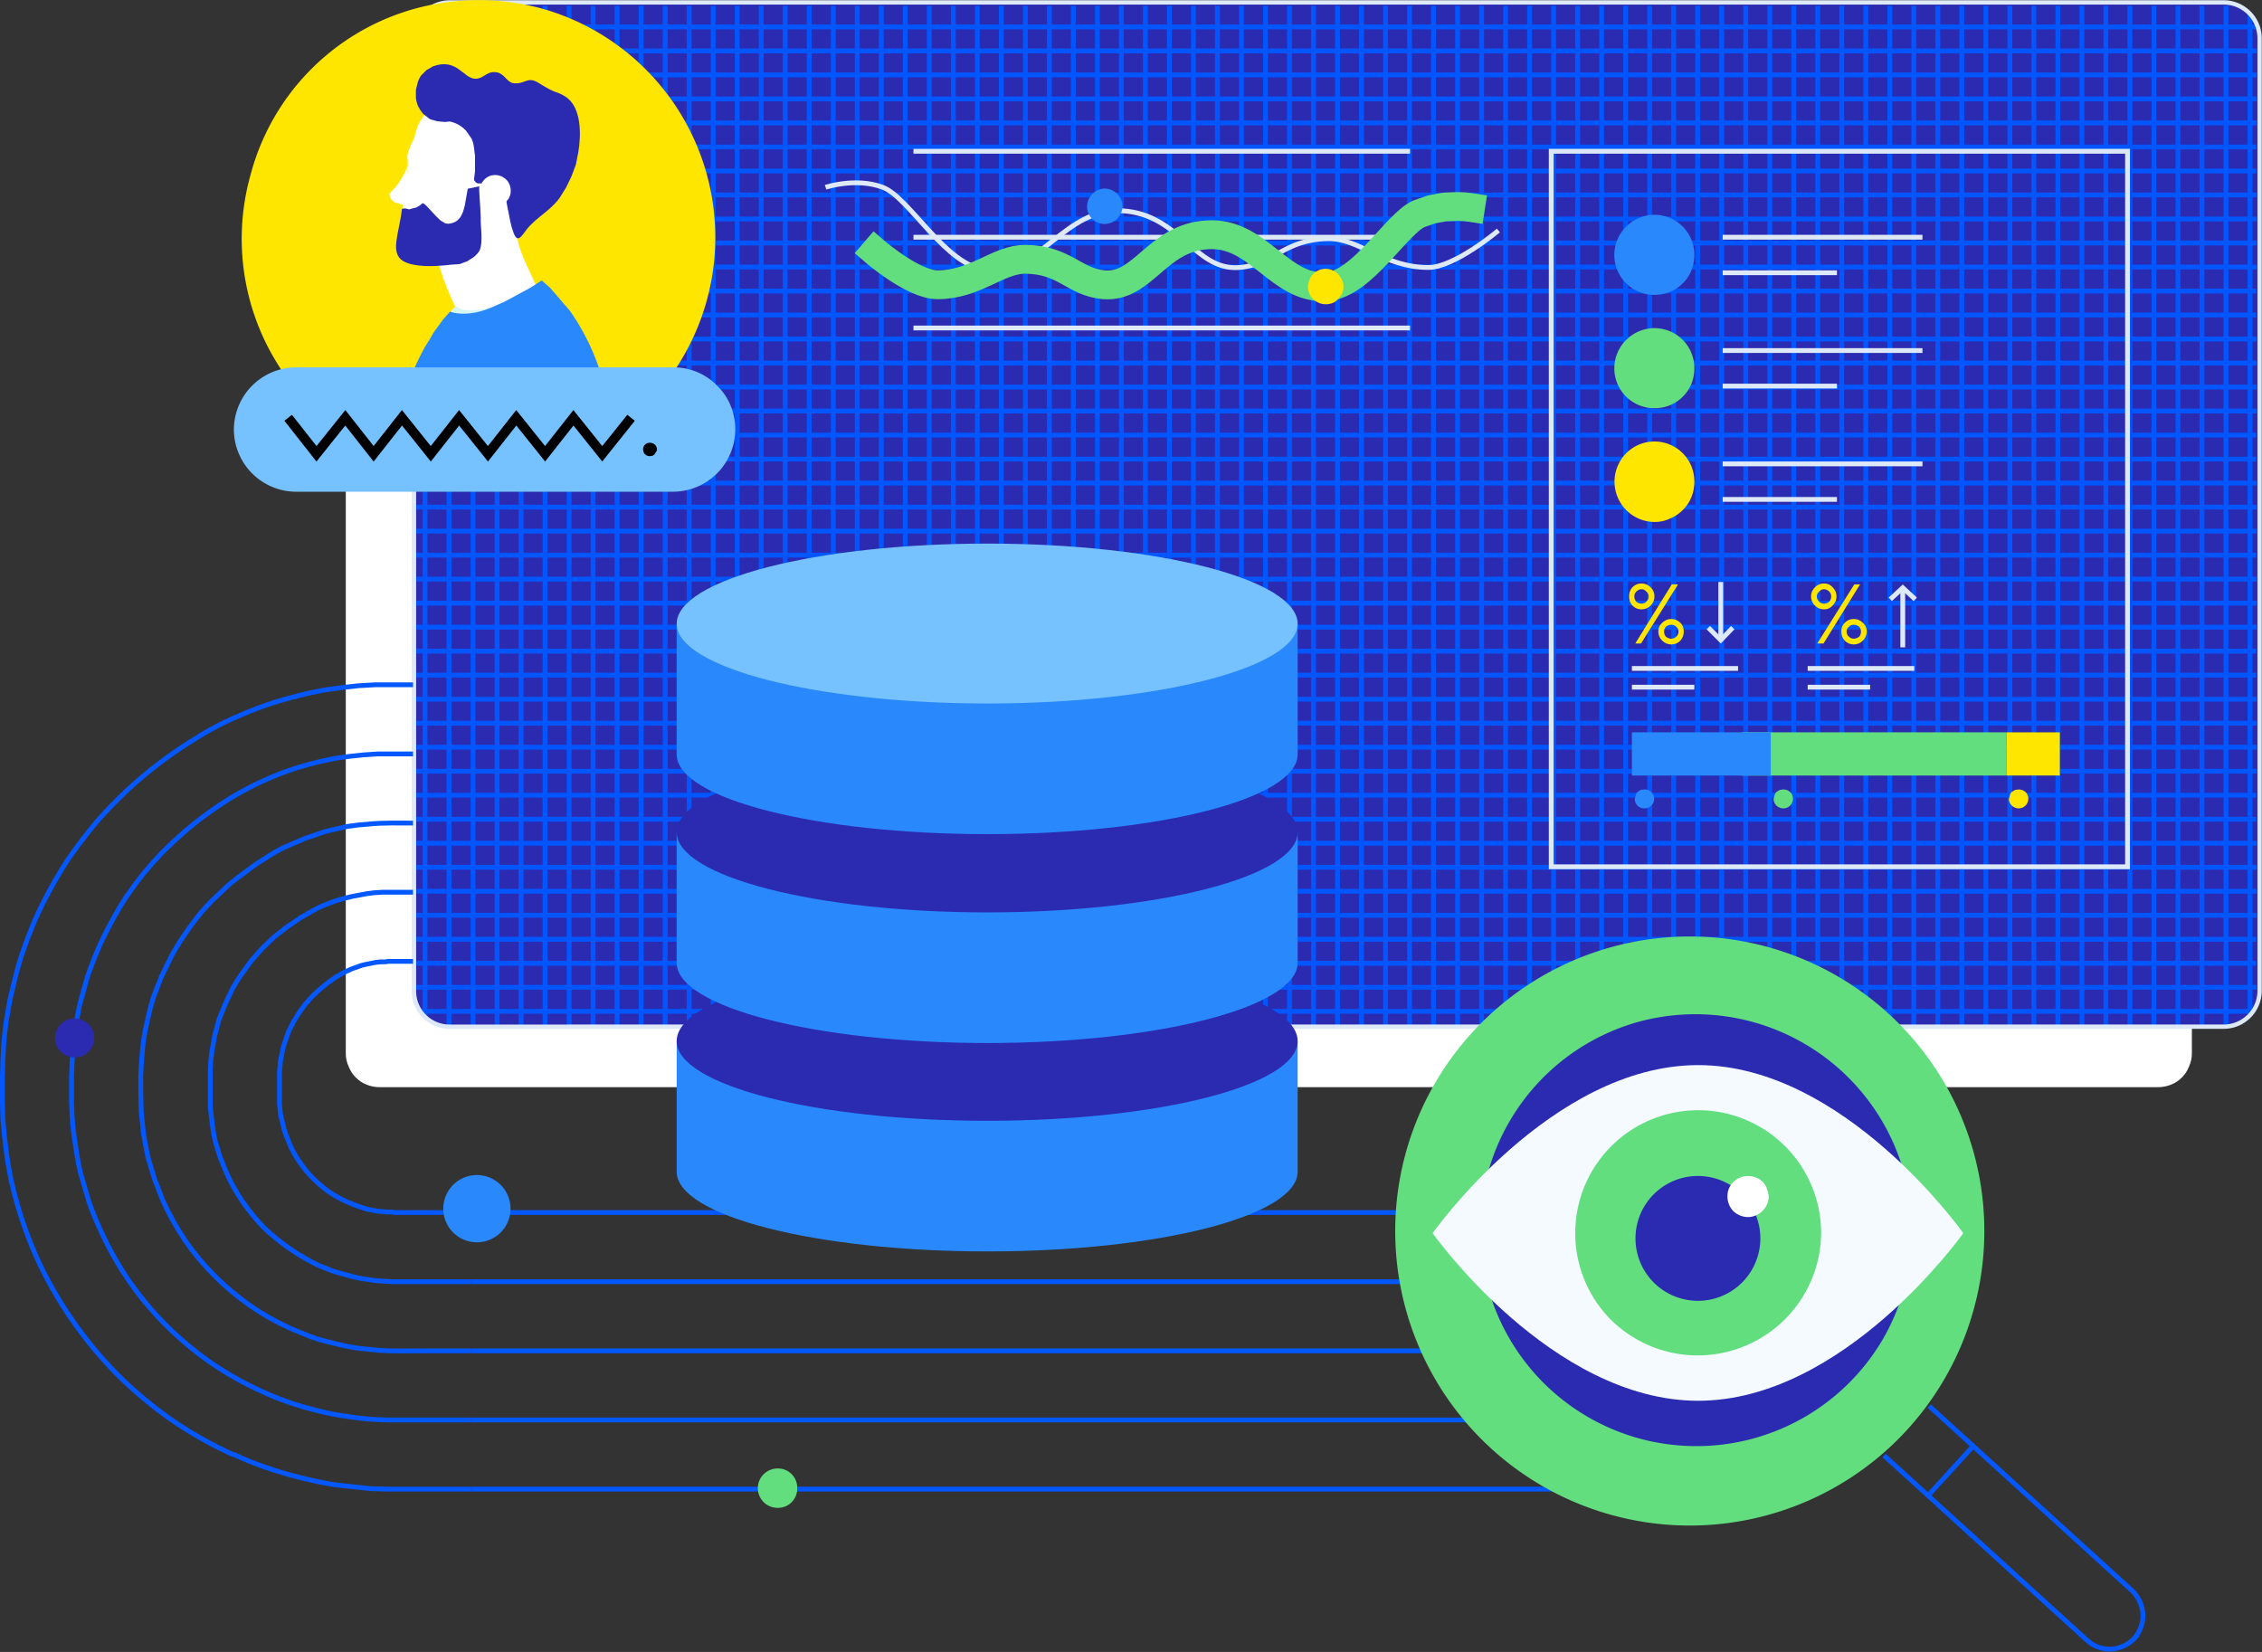 <?xml version="1.0"?>
<svg xmlns="http://www.w3.org/2000/svg" width="471" height="344" viewBox="0 0 471 344" version="1.2">
  <rect x="0" y="0" width="471" height="344" fill="#333333" stroke="none"/>
  <defs>
    <clipPath id="cp1" clipPathUnits="userSpaceOnUse">
      <path d="M463.4 213.8H93.3q-1.4 0-2.7-.5-1.3-.5-2.3-1.5-1-1-1.5-2.3-.5-1.3-.5-2.7V7.5q0-1.4.5-2.7.5-1.3 1.5-2.3 1-1 2.3-1.5 1.3-.5 2.7-.5h370.3q1.3 0 2.6.5t2.3 1.5q1 1 1.6 2.3.5 1.3.5 2.7v199.3q0 1.4-.5 2.7-.6 1.3-1.6 2.3-1 1-2.3 1.5-1.3.5-2.7.5z" />
    </clipPath>
    <clipPath id="cp2" clipPathUnits="userSpaceOnUse">
      <path d="M99.8 9a40.3 40.3 0 0 0-37 23.8v33.4a40.5 40.5 0 0 0 74-.1l-.1-33.4a40.6 40.6 0 0 0-37-23.8z" />
    </clipPath>
  </defs>
  <style>.a{fill:#fff}.b{fill:#2b2bb2}.e{fill:none;stroke:#dde9f7;stroke-miterlimit:10}.g{fill:#2989fc}.h{fill:#ffe600}.i{fill:#62de7f}.p{fill:#76c1ff}.r{stroke-miterlimit:10}.r,.s{fill:none;stroke:#0357ff}</style>
  <path d="M449.3 226.4H79.1q-1.4 0-2.7-.5-1.3-.5-2.3-1.5-1-1-1.5-2.3-.6-1.3-.6-2.7V20.1q0-1.4.6-2.7.5-1.3 1.5-2.3 1-1 2.3-1.5 1.3-.5 2.7-.5h370.2q1.4 0 2.7.5 1.3.5 2.3 1.5 1 1 1.5 2.3.6 1.3.6 2.7v199.3q0 1.4-.6 2.7-.5 1.3-1.5 2.3-1 1-2.3 1.5-1.3.5-2.7.5z" class="a" />
  <path d="M463.4 213.8H93.2q-1.4 0-2.7-.5-1.3-.5-2.3-1.5-1-1-1.5-2.3-.5-1.3-.5-2.7V7.5q0-1.4.5-2.7.5-1.3 1.5-2.3 1-1 2.3-1.5 1.3-.5 2.7-.5h370.2q1.4 0 2.7.5 1.3.5 2.3 1.5 1 1 1.6 2.3.5 1.3.5 2.7v199.3q0 1.4-.5 2.7-.6 1.3-1.6 2.3-1 1-2.3 1.5-1.3.5-2.7.5z" class="b" />
  <g clip-path="url(#cp1)">
    <path d="M143 1.2h1V214h-1zm-5 0h1V214h-1zm-5 0h1v212.9h-1zm-5 0h1V214h-1zm-5 0h1V214h-1zm-5 0h1v212.9h-1zm-5 0h1V214h-1zm-5 0h1V214h-1zm-10 0h1v212.9h-1zm-10 0h1V214h-1zm5 0h1V214h-1zm10 0h1v212.9h-1zm50 0h1V214h-1zm10 0h1v212.9h-1zm10 0h1V214h-1zm10 0h1V214h-1zm10 0h1v212.9h-1zm10 0h1V214h-1zm10 0h1V214h-1zm10 0h1v212.9h-1zm10 0h1V214h-1zm10 0h1V214h-1zm10 0h1v212.9h-1zm10 0h1V214h-1zm10 0h1V214h-1zm10 0h1v212.9h-1zm10 0h1V214h-1zm10 0h1V214h-1zm10 0h1v212.9h-1zm10 0h1V214h-1zm10 0h1V214h-1zm10 0h1v212.9h-1zm10 0h1V214h-1zm10 0h1V214h-1zm10 0h1v212.9h-1zm10 0h1V214h-1zm10 0h1V214h-1zm10 0h1v212.9h-1zm10 0h1V214h-1zm10 0h1v212.9h-1zm10 0h1V214h-1zm10 0h1V214h-1zm10 0h1v212.9h-1zm10 0h1V214h-1zm5 0h1V214h-1zm-10 0h1v212.9h-1zm-10 0h1V214h-1zm-10 0h1V214h-1zm-10 0h1v212.9h-1zm-10 0h1V214h-1zm-10 0h1V214h-1zm-10 0h1v212.9h-1zm-10 0h1V214h-1zm-10 0h1V214h-1zm-10 0h1v212.9h-1zm-10 0h1V214h-1zm-10 0h1V214h-1zm-10 0h1v212.9h-1zm-10 0h1V214h-1zm-10 0h1V214h-1zm-10 0h1v212.9h-1zm-10 0h1V214h-1zm-10 0h1V214h-1zm-10 0h1v212.9h-1zm-10 0h1V214h-1zm-10 0h1v212.9h-1zm-10 0h1V214h-1zm-10 0h1V214h-1zm-10 0h1v212.9h-1zm-10 0h1V214h-1zm-10 0h1V214h-1zm-10 0h1v212.9h-1zm-10 0h1V214h-1zm-10 0h1V214h-1zm-10 0h1v212.9h-1zm-10 0h1V214h-1zm-10 0h1V214h-1zM86.7 111.1v-1h383.2v1zm0-10v-1h383.2v1zm0-10v-1h383.1v1zm0-10v-1h383.2v1zm0-10v-1h383.2v1zm0-10v-1h383.1v1zm0-10v-1h383.2v1zm0-10v-1h383.2v1zm0-10v-1h383.1v1zm0-10v-1h383.2v1zm0-10v-1h383.2v1zm0-5v-1h383.1v1zm0 10v-1h383.2v1zm0 10v-1h383.2v1zm0 10v-1h383.1v1zm0 10v-1h383.2v1zm0 10v-1h383.2v1zm0 10v-1h383.1v1zm0 10v-1h383.2v1zm0 10v-1h383.2v1zm0 10v-1h383.1v1zm0 10v-1h383.2v1zm0 10v-1h383.1v1zm0 5v-1h383.2v1zm0 10v-1h383.2v1zm0 10v-1h383.1v1zm0 10v-1h383.2v1zm0 10v-1h383.2v1zm0 10v-1h383.1v1zm0 10v-1h383.2v1zm0 10v-1h383.2v1zm0 10v-1h383.1v1zm0 10v-1h383.2v1zm0-5v-1h383.2v1zm0-10v-1h383.1v1zm0-10v-1h383.2v1zm0-10v-1h383.2v1zm0-10v-1h383.1v1zm0-10v-1h383.2v1zm0-10v-1h383.2v1zm0-10v-1h383.1v1zm0-10v-1h383.2v1z" style="fill:#0256ff" />
  </g>
  <path d="M86.2 8c0-4.2 3.3-7.5 7.5-7.5H463c4.1 0 7.5 3.3 7.5 7.5v198.3c0 4.2-3.4 7.5-7.5 7.5H93.7a7.4 7.4 0 0 1-7.5-7.5z" style="fill:none;stroke:#dde9f7;stroke-miterlimit:10;stroke-width:.9" />
  <path d="M190.2 31.5h103.4M190.2 49.4h103.4M190.2 68.3h103.4" class="e" />
  <path fill-rule="evenodd" d="M312 48s-9.1 7.7-14.6 7.7c-9.2 0-14.4-6.1-20.9-6-9.2.2-11.3 5.4-18.4 6-9.3.8-12.4-11.1-24.4-11.8-12.1-.7-16.9 13.1-28.2 12.3-8.5-.6-16.1-15.1-21.7-17.2-5.6-2.1-11.9 0-11.9 0" class="e" />
  <path fill-rule="evenodd" d="M306.2 43.2q-1.3-.2-2.7-.2l-2.7.1-2.7.5-2.6.9c-4.8 2.1-11.7 14.6-19.2 15.2-10 .7-14.2-11.5-24.9-10.8-10.6.6-13.3 11.1-21.6 10.4-6.2-.6-8.1-5.2-16.2-5.3-5.7-.1-10.4 5.3-18.4 5.3-5 0-13-6.9-13-6.9" style="fill:none;stroke:#62de7f;stroke-linecap:square;stroke-linejoin:round;stroke-width:6" />
  <path d="M233.2 41.1c-.7-1.2-2.2-2-3.6-1.8a3.8 3.8 0 0 0-3.1 2.7c-.4 1.5.1 3 1.3 3.9 1.2.9 2.8 1 4.1.2q.6-.3 1-.9.5-.6.7-1.3.2-.7.1-1.4t-.5-1.4z" class="g" />
  <path d="M279.2 57.9a3.6 3.6 0 0 0-6.7.9c-.4 1.4.1 2.9 1.3 3.8 1.2.9 2.8 1 4.1.3q.6-.4 1-1 .5-.5.7-1.2.2-.7.1-1.5-.1-.7-.5-1.3z" class="h" />
  <path d="M344.5 61.4a8.3 8.3 0 0 1-5.9-14.2 8.3 8.3 0 0 1 14.2 5.9q0 1.6-.6 3.2-.6 1.5-1.8 2.7-1.2 1.2-2.7 1.8-1.6.6-3.2.6z" class="g" />
  <path d="M344.5 85a8.3 8.3 0 0 1-5.9-14.2 8.3 8.3 0 0 1 14.2 5.9q0 1.7-.6 3.2-.6 1.5-1.8 2.7-1.2 1.2-2.7 1.8-1.5.6-3.2.6z" class="i" />
  <path d="M344.5 108.7a8.4 8.4 0 0 1-5.9-14.3 8.3 8.3 0 0 1 14.2 5.9q0 1.7-.6 3.2-.6 1.5-1.8 2.7-1.2 1.2-2.7 1.8-1.5.7-3.2.7z" class="h" />
  <path d="M358.7 49.4h41.6M382.5 56.8h-23.8M358.7 73h41.6M358.7 96.6h41.6M382.5 80.4h-23.8M382.5 104h-23.8" class="e" />
  <path d="M112.9 1.8a49.5 49.5 0 0 1 11.3 90.5 49.2 49.2 0 0 1-72-56A48.8 48.8 0 0 1 93.6.4c6.5-.8 13-.3 19.3 1.4z" class="h" />
  <g clip-path="url(#cp2)">
    <path d="m96.1 66.9-.3-.8-.3-.8-.3-.7-.4-.7c-2.2-4.8-5.6-12.1-3.9-20.5l16.8 3.5c-.6 2.8 1.1 6.5 2.6 9.7l.7 1.5.7 1.6.5 1.5.5 1.6z" class="a" />
    <path d="M122.9 126s.7-14.9 1.6-23.8c.7-6 1.5-25.1-6.4-35.7l-1.3-1.9-1.5-1.8-1.5-1.8-1.6-1.7c-.5-.5-1.8 2.4-9 4.5-6.8 1.9-8.3-.1-8.3-.1l-1.7 1.9-1.6 1.9-1.4 2.1-1.3 2.1c-5 9.8-6.1 18-5 24 1.8 8.8 5.4 31.8 5.4 31.8" style="fill:#d6f5f3" />
    <path d="m87.5 164.8-4.2-72.9 43.9-3.8 9.8 58.3" style="fill:#ed7384" />
    <path d="M127.2 89.2a47.7 47.7 0 0 0-8.2-24q-.7-1-1.5-1.8l-1.5-1.8-1.5-1.7-1.7-1.5-2.5 1.6-2.6 1.4-2.6 1.4-2.7 1.2c-5.3 2.3-8.7.9-8.7.9l-1.5 1.7-1.3 1.8q-.7.9-1.2 1.9l-1.2 1.9q-1.3 2.4-2.4 4.9-1 2.5-1.6 5.1-.7 2.6-1 5.3-.2 2.7-.1 5.4z" class="g" />
    <path d="m116 126.9 1.7-47.1a9 9 0 0 0-.9-4 10.1 10.1 0 0 0-5.7-5.7 9.7 9.7 0 0 0-4.1-.8h-.1c-1.4 0-2.8.3-4.1.9a11.1 11.1 0 0 0-5.6 5.8c-.5 1.3-.7 2.7-.7 4.1v.2l3.8 46.9" style="fill:#e1b3a3" />
    <path d="m117.9 126.8-.1-48.4c-.1-1.5-.4-3-1.1-4.4a11 11 0 0 0-2.7-3.7 11.5 11.5 0 0 0-8.4-3.1h-.2a11.7 11.7 0 0 0-8.1 3.9c-1 1.2-1.8 2.5-2.3 4-.5 1.4-.7 3-.6 4.5v.2l4.8 40.1" class="g" />
    <path d="M83.7 44.7v-.2z" style="fill:#a27666" />
    <path d="M84.4 54.5c-3.2-1.9-1-4.7-.6-11.1.1-2.7 1-6.1 1.2-8.7l-.1-.7v-.7l-.1-.6.1-.7.3-.9.3-.8.4-.8.4-.9q.3-1.5.9-2.8.7-1.4 1.8-2.4 1.1-1.1 2.4-1.8 1.3-.8 2.8-1.1c8.1-1.9 17.8-.9 21.3 7.1q.9 1.9 1.3 3.9.4 2.1.2 4.1-.1 2.1-.9 4.1-.7 1.9-2 3.6l-1.5 1.5-1.5 1.4-1.7 1.3-1.7 1.2-2.3 1.5-2.3 1.4-2.3 1.4-2.4 1.2a26.8 26.8 0 0 1-14 .3z" class="a" />
    <path d="m91.3 45.5.4.4.5.3.5.3.6.1c2.3-.2 3-1.7 3.5-3.9l.6-3.4 2.4-.5c-.1 1.1.2 3.3.3 6.5-.1 1.8.6 5.1-.3 7q-.5.7-1.1 1.2l-1.4.9-1.6.6-1.6.1c-4.1.5-7.9.5-10.1-.7-2.9-1.7-.9-5.7-.3-10.9l.4-.1h.3l.4.1.4.1.7-.2.8-.2.7-.4.6-.5c.6.1 1.9 1.9 3.3 3.2z" class="b" />
    <path d="m85 34.3-.7 1.6-.8 1.5-1 1.4-1.2 1.3c-.6.5.2 1.7 1 2.1l.5.1.5.2.5.1.5.1" class="a" />
    <path d="m89.5 24.8-1.4-1.1q-.6-.7-1-1.5-.4-.9-.5-1.8v-1.7l.4-1.6q.2-.7.7-1.4l1.1-1.1 1.4-.8c5-1.8 6.3 2.6 8.8 2.6 1.8 0 2.4-1.8 4.6-1.3 1.4.3 2 2 3.2 2.2 2.6.4 2.9-1.6 5.4 0 4 2.5 3.4 1.5 5.5 2.8 3.5 2.2 3.3 8.2 2.7 11.7l-.5 2.5-.9 2.4-1.1 2.3-1.3 2.1c-1.9 2.7-4.8 4.1-6.8 6.5-1.3 1.7-2.1 3.3-3 .5-.5-1.4-.7-2.8-1-4.3-.3-1-.5-4.1-1.3-4.8l-.7-.3-.8-.3-.8-.1-.8-.1h-1.8c-.4 0-.9-.5-.9-.9l.2-1.6v-3.3l-.2-1.6q-.1-1-.5-1.9l-1.1-1.6q-.7-.8-1.6-1.3-.9-.5-1.8-.7l-1.1.1-1-.1q-.6 0-1.1-.2l-1-.3" class="b" />
    <path d="M99.9 39.5c.1-1.3 1-2.5 2.2-2.9 1.3-.4 2.6 0 3.5 1 .8 1 1 2.4.4 3.6a3.3 3.3 0 0 1-3.1 1.7q-.7 0-1.2-.3-.6-.3-1-.8t-.6-1.1l-.2-1.2z" class="a" />
  </g>
  <path d="M322.5 31h121v150h-121z" style="fill:none" />
  <path d="M323 31.5h120v149H323z" style="fill:none;stroke:#dde9f7" />
  <path d="M362.7 152.5h55.1v9h-55.1z" class="i" />
  <path d="M339.8 152.5h28.9v9h-28.9z" class="g" />
  <path d="M344.5 124.2q0 1.1-.8 1.9-.8.8-1.9.8-1.1 0-1.9-.8-.7-.8-.7-1.9 0-1.1.7-1.9.8-.8 1.9-.8 1.1 0 1.9.8.8.8.8 1.9zm-2.8 9.8h-1.2l7.6-12.3h1.3zm-1.4-9.8q0 .6.4 1.1.5.4 1.1.4.6 0 1-.4.5-.5.5-1.1 0-.6-.5-1-.4-.5-1-.5t-1.1.5q-.4.4-.4 1zm10.3 7.3q0 1.1-.7 1.9-.8.8-1.9.8-1.1 0-1.9-.8-.8-.8-.8-1.9 0-1.1.8-1.8.8-.8 1.9-.8 1.1 0 1.9.8.7.7.7 1.8zm-1.1 0q0-.6-.5-1-.4-.4-1-.4t-1.1.4q-.4.4-.4 1 0 .7.4 1.1.5.4 1.1.4.6 0 1-.4.5-.4.5-1.1zM382.4 124.2q0 1.1-.8 1.9-.7.8-1.8.8t-1.9-.8q-.8-.8-.8-1.9 0-1.1.8-1.9.8-.8 1.9-.8 1.1 0 1.8.8.8.8.8 1.9zm-2.7 9.8h-1.3l7.7-12.3h1.2zm-1.4-9.8q0 .6.5 1.1.4.4 1 .4t1.1-.4q.4-.5.4-1.1 0-.6-.4-1-.5-.5-1.1-.5-.6 0-1 .5-.5.4-.5 1zm10.4 7.3q0 1.1-.8 1.9-.8.8-1.9.8-1.1 0-1.9-.8-.7-.8-.7-1.9 0-1.1.7-1.8.8-.8 1.9-.8 1.1 0 1.9.8.8.7.8 1.8zm-1.2 0q0-.6-.4-1-.5-.4-1.1-.4-.6 0-1 .4-.5.4-.5 1 0 .7.5 1.1.4.4 1 .4t1.1-.4q.4-.4.4-1.1z" class="h" />
  <path d="M358.3 121.2v12.1" class="e" />
  <path fill-rule="evenodd" d="m355.7 130.7 2.6 2.6 2.5-2.6" class="e" />
  <path d="M396.2 134.8v-12.4" class="e" />
  <path fill-rule="evenodd" d="m393.6 124.8 2.6-2.4 2.6 2.4" class="e" />
  <path d="M339.8 139.2h22.1M339.8 143.1h13M376.4 143.1h13M376.4 139.2h22.2" class="e" />
  <path d="M342.4 164.4a2 2 0 0 1 1.9 1.2 2 2 0 0 1-.5 2.2c-.5.5-1.4.7-2.2.4a2 2 0 0 1-1.2-1.8l.2-.8q.1-.4.4-.7l.6-.4.8-.1z" class="g" />
  <path d="M371.3 164.4c.8 0 1.6.4 1.9 1.2a2 2 0 0 1-.5 2.2 2 2 0 0 1-2.1.4 2 2 0 0 1-1.3-1.8l.2-.8q.1-.4.4-.7l.7-.4.7-.1z" class="i" />
  <path d="M420.3 164.4c.8 0 1.6.4 1.9 1.2a2 2 0 0 1-.5 2.2 2 2 0 0 1-2.1.4 2 2 0 0 1-1.3-1.8l.2-.8q.1-.4.4-.7l.7-.4.7-.1zM417.8 152.5h11.1v9h-11.1z" class="h" />
  <path d="M140.2 102.4H61.7a13 13 0 0 1-13-13 13 13 0 0 1 13-12.9h78.5c3.4 0 6.7 1.3 9.1 3.8 2.5 2.4 3.8 5.7 3.8 9.1a13 13 0 0 1-12.9 13z" class="p" />
  <path fill-rule="evenodd" d="m60 87 5.9 7.5 6-7.5 5.9 7.5 5.9-7.5 6 7.5 5.9-7.5 6 7.5 5.9-7.5 6 7.5 5.9-7.5 6 7.5 6-7.5" style="fill:none;stroke:#000;stroke-miterlimit:10;stroke-width:2" />
  <path d="M136.8 93.6c0-.6-.4-1.1-.9-1.3-.6-.2-1.2-.1-1.6.3-.4.4-.5 1-.3 1.5.2.6.8.9 1.3.9l.6-.1.4-.3.3-.5q.2-.2.2-.5z" />
  <path fill-rule="evenodd" d="m68.2 204.7 1.7-1.2 1.7-1 1.8-.8 2-.7.9-.2 1-.2 1-.2 1-.1h1l.5-.1H86M59.8 193l2.8-1.9 2.8-1.6q1.5-.8 3.1-1.4 1.5-.6 3.1-1l1.6-.4 1.6-.3 1.6-.3 1.6-.2 1.7-.1H86M51.5 181.3q1.8-1.4 3.8-2.6 1.9-1.3 4-2.3l4.2-1.8 4.4-1.5 2.2-.5 2.2-.5 2.3-.3 2.3-.2c3-.3 6.1-.2 9.1-.2M43.1 169.5q2.3-1.7 4.9-3.3 2.5-1.5 5.1-2.8 2.7-1.3 5.5-2.4 2.7-1 5.6-1.8l2.8-.7 2.9-.6 2.9-.4 2.9-.3 3-.2H86M34.7 157.8q2.9-2.1 6-4 3-1.9 6.3-3.5 3.2-1.5 6.6-2.8 3.4-1.3 6.9-2.2l3.5-.9 3.5-.7 3.5-.5 3.6-.4 3.6-.2H86M58.8 218.9q.2-1.1.6-2.1l.7-2 1-2 1.1-1.8 1.3-1.8 1.4-1.6 1.6-1.5 1.7-1.4M44.7 215.7l.9-3.4 1.3-3.2 1.5-3.2q.8-1.5 1.8-2.9l2.1-2.9 2.3-2.6 2.5-2.4 2.7-2.1M30.7 212.5q.5-2.4 1.2-4.7l1.7-4.4 2.1-4.3q1.2-2.2 2.5-4.1 1.3-2 2.8-3.9 1.5-1.9 3.2-3.6l3.5-3.3q1.8-1.5 3.8-2.9M16.6 209.2l1.6-5.8q1-2.9 2.2-5.7 1.2-2.8 2.7-5.5 1.4-2.7 3.1-5.3 1.7-2.5 3.6-4.9 1.9-2.3 4-4.5 2.2-2.2 4.5-4.2t4.8-3.8M2.6 206q.8-3.6 1.9-7.1 1.2-3.5 2.6-6.9 1.5-3.4 3.3-6.7 1.8-3.3 3.8-6.4 2.1-3 4.4-5.9 2.3-2.9 4.9-5.5 2.6-2.7 5.4-5.1 2.8-2.4 5.8-4.6M60.3 238.2l-.8-2q-.4-1-.6-2.1l-.5-2.1-.2-2.1v-6.7l.1-1.1.1-1.1.2-1.1.2-1M47.1 244.1l-1.3-3.2-1-3.3q-.4-1.7-.6-3.5l-.4-3.4v-8.1l.1-1.8.2-1.7.3-1.7.3-1.7" class="r" />
  <path fill-rule="evenodd" d="m33.9 250-1.7-4.4-1.4-4.6-.9-4.7-.5-4.8-.1-4.8v-2.4l.1-2.4.2-2.4.2-2.3.4-2.4.5-2.3M20.8 255.9q-1.3-2.8-2.3-5.7l-1.7-5.8q-.7-3-1.1-6-.5-3-.7-6.1l-.1-3v-5l.1-3 .2-3 .3-3.1.5-3 .6-3M7.6 261.8q-1.5-3.4-2.7-6.9-1.2-3.5-2.1-7.1-.9-3.6-1.4-7.3-.5-3.6-.8-7.3l-.1-3.7v-5.2l.1-3.6.2-3.7.4-3.7.6-3.6q.3-1.9.8-3.7M72.3 250.3q-2-.9-3.8-2.1-1.8-1.3-3.3-2.8-1.6-1.6-2.8-3.4-1.3-1.8-2.1-3.8M66.3 263.5q-3.1-1.5-6-3.5t-5.4-4.4q-2.4-2.5-4.4-5.4-2-2.9-3.4-6.1M60.4 276.6q-4.4-2-8.3-4.7-4-2.8-7.4-6.2-3.4-3.4-6.1-7.3-2.7-4-4.7-8.4" class="r" />
  <path fill-rule="evenodd" d="M54.4 289.7q-5.5-2.5-10.6-6-5-3.5-9.3-7.8-4.3-4.3-7.8-9.4-3.4-5-5.9-10.6M48.5 302.9q-6.8-3.1-12.9-7.3-6.1-4.3-11.3-9.5-5.2-5.3-9.4-11.4-4.2-6.1-7.3-12.9M98 252.5H82l-.2-.1h-1.1l-2.2-.2-2.1-.4-2.1-.7-2-.8M98 266.9H81.5l-1.7-.1q-1.8-.1-3.5-.4-1.7-.2-3.4-.7l-3.3-.9-3.3-1.3M98 281.3h-9.5c-3.2 0-6.4.1-9.6-.1l-4.8-.5q-2.4-.4-4.7-1-2.3-.5-4.6-1.3l-4.4-1.8M98 295.7H81l-3-.1q-3.1-.2-6.1-.7-3-.4-6-1.2-2.9-.7-5.8-1.7t-5.7-2.3M98 310.1H80.8l-3.7-.1-7.4-.8q-3.6-.6-7.2-1.5t-7.1-2.1q-3.5-1.2-6.9-2.8" class="r" />
  <path fill-rule="evenodd" d="M297 252.5H98M294.4 266.9H98M302.4 281.3H98M310.8 295.7H98M328.2 310.1H98" class="s" />
  <path d="M106.3 251.7a7 7 0 1 1-14 0 7 7 0 0 1 14 0z" class="g" />
  <path d="M19.6 216.2a4 4 0 0 1-4.1 4 4 4 0 1 1 0-8.1 4 4 0 0 1 4.1 4.1z" class="b" />
  <path d="M166 309.9a4 4 0 0 1-4.1 4.1 4.1 4.1 0 0 1-4.1-4.1c0-2.3 1.9-4.1 4.1-4.1a4 4 0 0 1 4.1 4.1zM347.1 317.5a61.3 61.3 0 1 1 9.5-122.3 61.3 61.3 0 0 1-9.5 122.3z" class="i" />
  <path d="m401.5 311.4 9.3-10.2" class="r" />
  <path fill-rule="evenodd" d="m401.7 292.8 42.3 38.5c1.3 1.3 2.1 3 2.2 4.9.1 1.8-.6 3.6-1.8 5a7.2 7.2 0 0 1-4.8 2.2c-1.9.1-3.7-.6-5-1.8l-42.3-38.5" class="r" />
  <path d="M392.1 278.8a45.1 45.1 0 0 0-50.6-66.1 45 45 0 1 0 50.6 66.1z" class="b" />
  <path d="M140.9 216.8V244c0 9.2 29 16.6 64.7 16.6s64.6-7.4 64.6-16.6v-27.2" class="g" />
  <path d="M205.6 200.2c35.7 0 64.6 7.4 64.6 16.6 0 9.2-28.9 16.6-64.6 16.6-35.7 0-64.7-7.4-64.7-16.6 0-9.2 29-16.6 64.7-16.6z" class="b" />
  <path d="M140.9 173.3v27.2c0 9.2 29 16.7 64.7 16.7s64.6-7.5 64.6-16.7v-27.2" class="g" />
  <path d="M205.6 156.7c35.7 0 64.6 7.4 64.6 16.6 0 9.2-28.9 16.7-64.6 16.7-35.7 0-64.7-7.5-64.7-16.7s29-16.6 64.7-16.6z" class="b" />
  <path d="M140.9 129.9v27.2c0 9.2 29 16.6 64.7 16.6s64.6-7.4 64.6-16.6v-27.2" class="g" />
  <path d="M205.6 113.2c35.7 0 64.6 7.5 64.6 16.7 0 9.1-28.9 16.6-64.6 16.6-35.7 0-64.7-7.5-64.7-16.6 0-9.2 29-16.7 64.7-16.7z" class="p" />
  <path d="M408.8 256.8s-24.7 34.9-55.2 34.9c-30.6 0-55.3-34.9-55.3-34.9s24.7-35 55.3-35c30.5 0 55.2 35 55.2 35z" style="fill:#f4faff" />
  <path d="M379.2 256.8a25.7 25.7 0 0 1-43.8 18 25.6 25.6 0 1 1 43.8-18z" class="i" />
  <path d="M366.5 256.8a13 13 0 1 1-25.9-.1 13 13 0 0 1 25.9.1z" class="b" />
  <path d="M368.3 249.2a4.4 4.4 0 0 1-2.7 3.9c-1.6.7-3.4.3-4.7-.9a4.5 4.5 0 0 1-.9-4.7 4.3 4.3 0 0 1 4-2.6q.8 0 1.6.3t1.4.9q.6.6.9 1.4.3.8.4 1.7z" class="a" />
</svg>